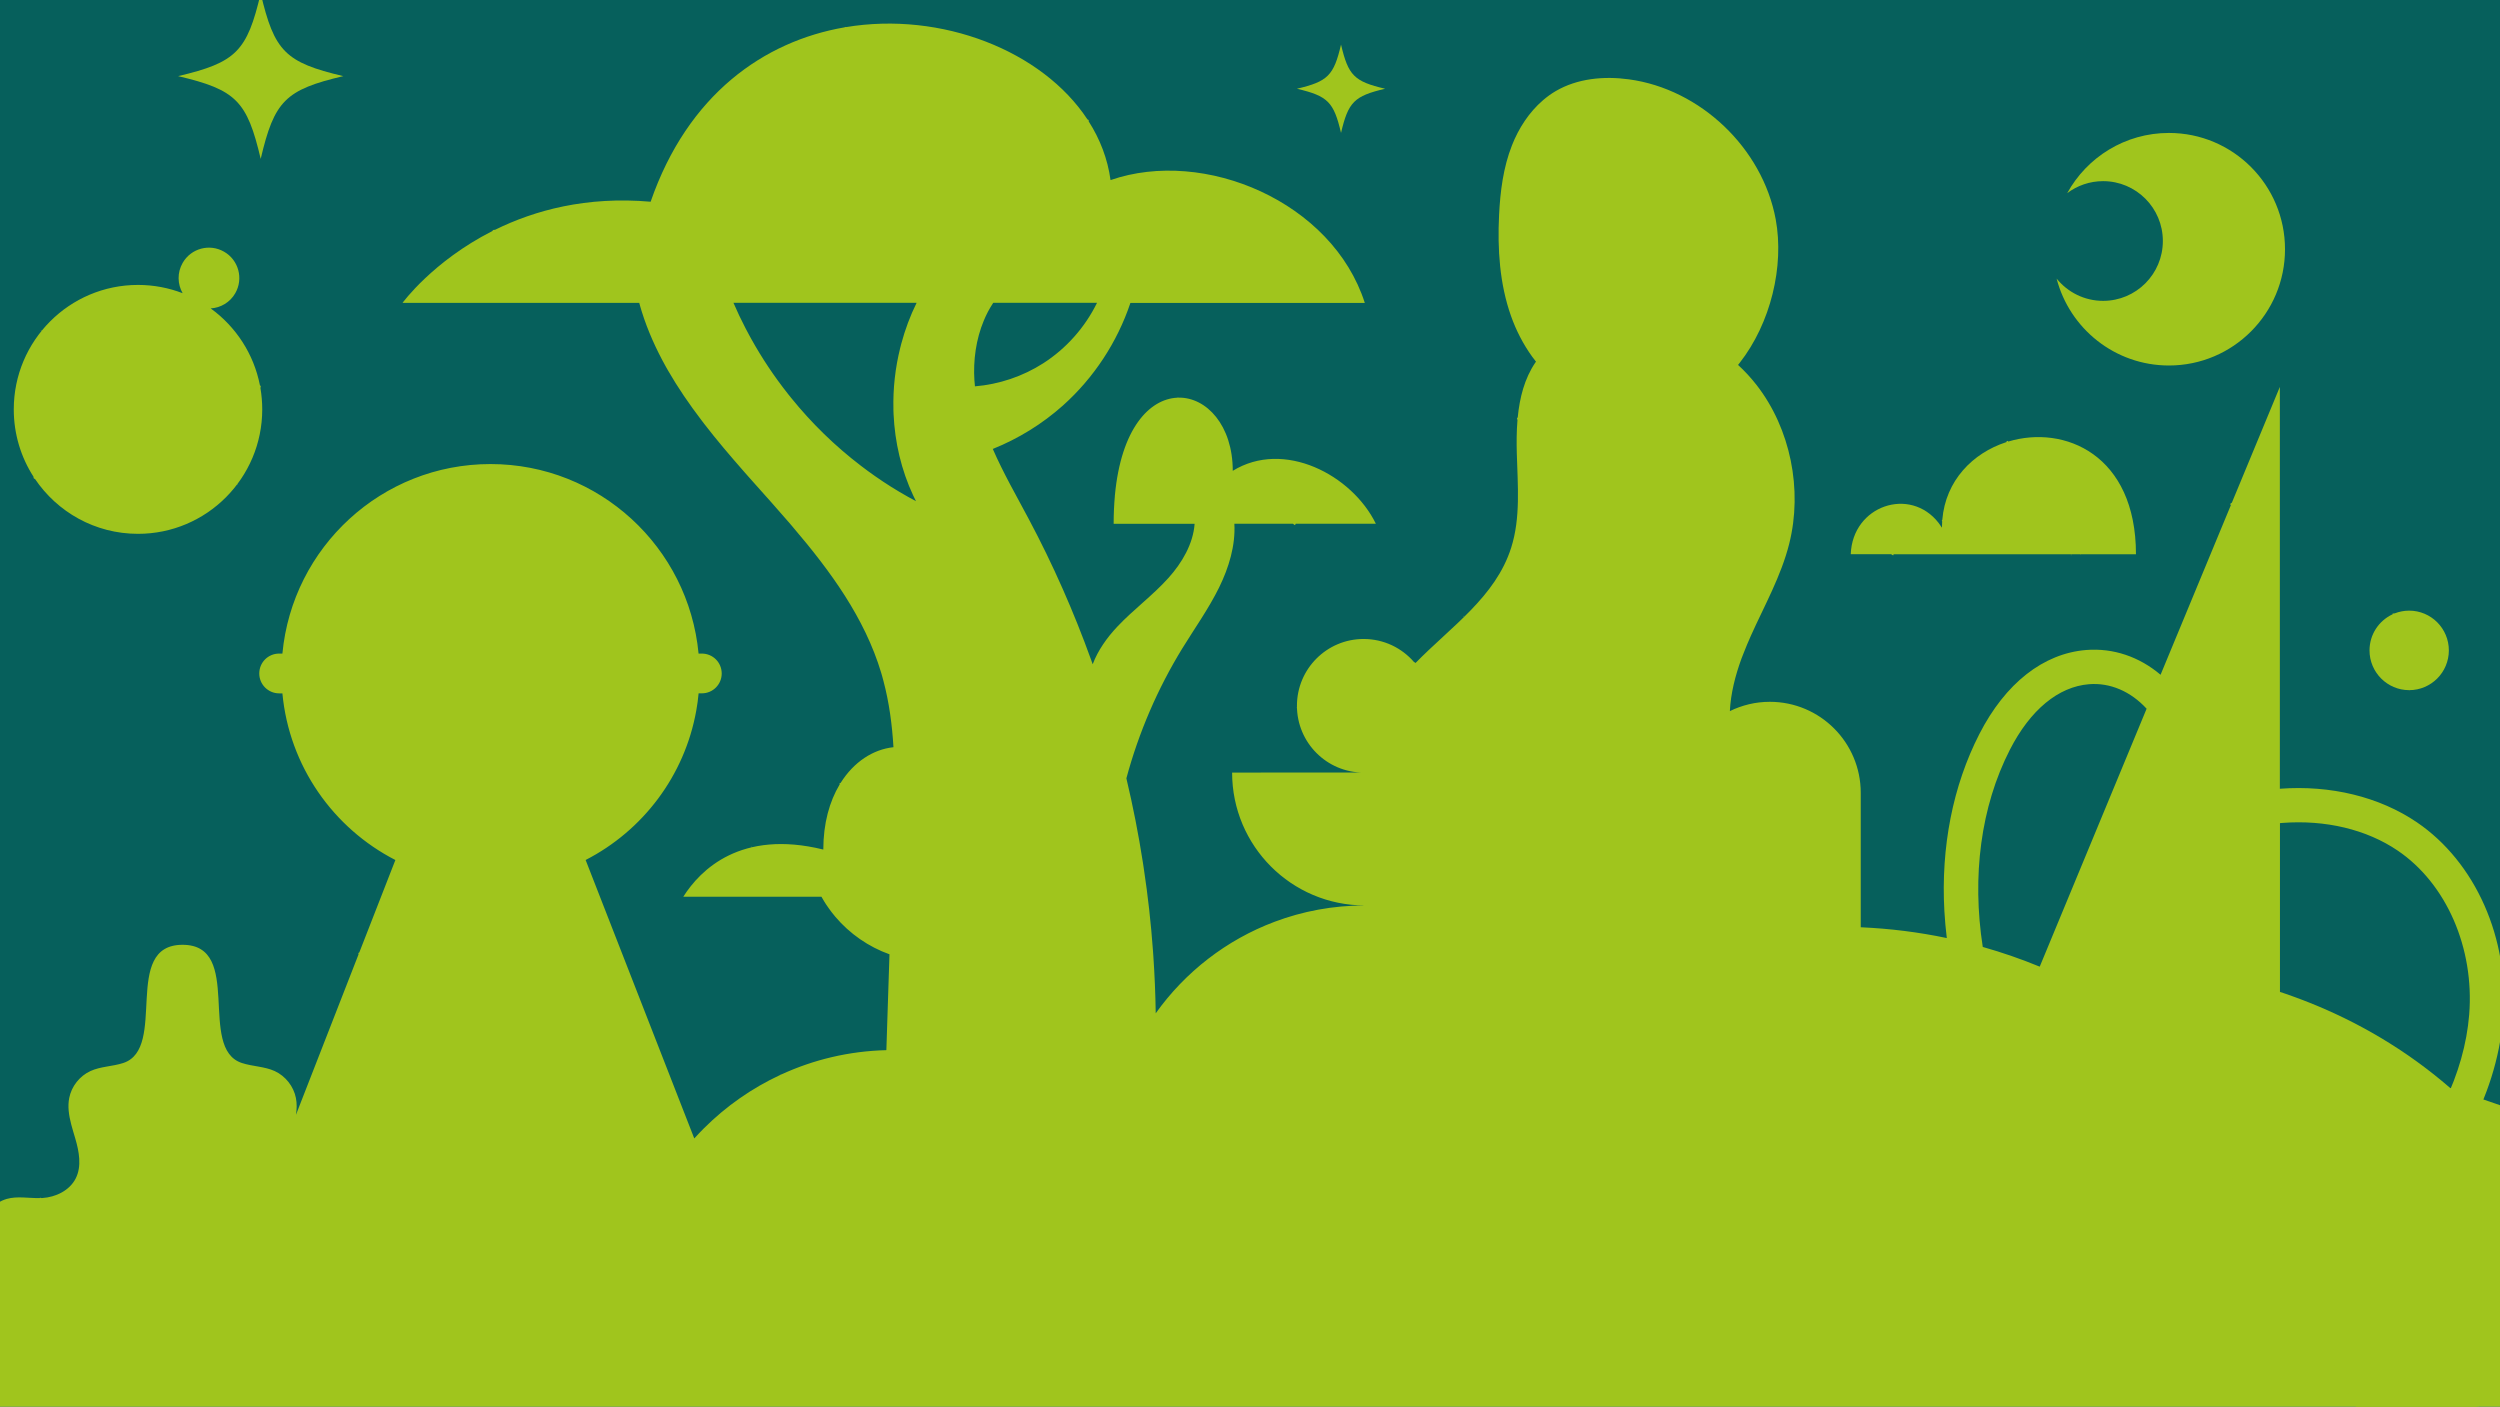 <svg width="375" height="211" viewBox="0 0 375 211" fill="none" xmlns="http://www.w3.org/2000/svg">
	<g clip-path="url(#clip0_244_5520)">
		<rect width="398" height="212" transform="translate(-14 -1)" fill="#06605C"/>
		<path d="M219.598 92.482L219.649 92.376L219.538 92.401C219.513 92.426 219.528 92.492 219.598 92.477V92.482Z" fill="#A0C51D"/>
		<path d="M325.339 54.825C334.956 54.825 342.751 47.016 342.751 37.386C342.751 27.756 334.956 19.942 325.339 19.942C318.767 19.942 313.045 23.587 310.082 28.972C311.582 27.843 313.445 27.172 315.466 27.172C320.415 27.172 324.428 31.192 324.428 36.15C324.428 41.109 320.415 45.129 315.466 45.129C312.646 45.129 310.133 43.821 308.49 41.786C310.44 49.288 317.242 54.825 325.344 54.825H325.339Z" fill="#A0C51D"/>
		<path d="M39.105 23.834C41.147 15.127 42.806 13.465 51.496 11.419C42.806 9.373 41.147 7.712 39.105 -0.995C37.063 7.712 35.405 9.373 26.714 11.419C35.405 13.465 37.063 15.127 39.105 23.834Z" fill="#A0C51D"/>
		<path d="M201.154 19.936C202.244 15.291 203.129 14.404 207.766 13.312C203.129 12.219 202.244 11.332 201.154 6.687C200.064 11.332 199.178 12.219 194.541 13.312C199.178 14.404 200.064 15.291 201.154 19.936Z" fill="#A0C51D"/>
		<path d="M361.375 103.523C364.661 103.523 367.328 100.852 367.328 97.56C367.328 94.268 364.661 91.596 361.375 91.596C360.608 91.596 359.876 91.745 359.205 92.006C359.067 92.011 358.934 92.011 358.847 92.088L358.934 92.124C358.934 92.124 358.898 92.14 358.878 92.15L358.867 92.109C358.816 92.129 358.842 92.14 358.873 92.15C356.841 93.099 355.428 95.16 355.428 97.56C355.428 100.852 358.095 103.523 361.38 103.523H361.375Z" fill="#A0C51D"/>
		<path d="M112.697 127.003C112.662 127.003 112.622 127.049 112.662 127.089L112.773 127.064L112.697 127.003Z" fill="#A0C51D"/>
		<path d="M125.923 117.685H125.943C125.943 117.685 125.943 117.645 125.943 117.63L125.923 117.685Z" fill="#A0C51D"/>
		<path d="M283.99 83.33L283.934 83.248L284 83.279L283.985 83.305C284.051 83.33 284.005 83.289 283.985 83.253C284.015 83.274 284.041 83.284 284.056 83.289L283.959 83.177C284.01 83.207 284.046 83.258 284.082 83.258C284.036 83.207 283.969 83.192 283.949 83.146C284.016 83.171 284.056 83.207 284.021 83.161C284.051 83.182 284.072 83.197 284.082 83.218C284.062 83.182 284.082 83.171 284.056 83.141H284.159H310.456C310.456 83.141 310.455 83.141 310.45 83.151C310.455 83.151 310.461 83.146 310.466 83.141H310.635C310.635 83.141 310.624 83.156 310.619 83.161C310.645 83.151 310.64 83.212 310.696 83.171C310.696 83.161 310.696 83.151 310.701 83.141H320.395C320.395 68.198 309.652 63.676 301.212 66.24C301.228 66.209 301.228 66.173 301.182 66.137C301.125 66.122 300.972 66.178 300.972 66.219C300.987 66.229 300.997 66.27 300.982 66.311C300.972 66.311 300.961 66.317 300.951 66.322H300.921C300.921 66.322 300.915 66.332 300.91 66.337H300.9C295.93 67.957 291.836 72.07 291.345 77.967C291.299 78.018 291.258 78.136 291.283 78.156C291.293 78.156 291.314 78.156 291.329 78.172C291.329 78.203 291.329 78.228 291.324 78.259C291.324 78.269 291.324 78.279 291.324 78.285C291.304 78.572 291.293 78.864 291.293 79.156C291.135 78.905 290.971 78.669 290.797 78.444C286.513 72.926 277.879 75.828 277.613 83.125H283.667C283.78 83.207 283.888 83.294 283.995 83.315L283.99 83.33Z" fill="#A0C51D"/>
		<path d="M310.665 83.294C310.69 83.284 310.731 83.233 310.7 83.223L310.614 83.284L310.67 83.294H310.665Z" fill="#A0C51D"/>
		<path d="M291.314 78.273L291.319 78.268L291.309 78.218L291.314 78.273Z" fill="#A0C51D"/>
		<path d="M312.057 83.212C312.088 83.212 312.144 83.187 312.123 83.161L312.017 83.176L312.057 83.212Z" fill="#A0C51D"/>
		<path d="M300.91 66.321H300.925L300.95 66.281L300.91 66.321Z" fill="#A0C51D"/>
		<path d="M361.406 103.579C361.431 103.579 361.492 103.554 361.477 103.544L361.375 103.564L361.411 103.579H361.406Z" fill="#A0C51D"/>
		<path d="M194.53 106.224L194.51 106.118L194.48 106.158C194.48 106.188 194.505 106.244 194.53 106.224Z" fill="#A0C51D"/>
		<path d="M6.16 49.631C6.16 49.631 6.175 49.652 6.196 49.652L6.257 49.559L6.181 49.57H6.129V49.565C6.119 49.58 6.119 49.616 6.129 49.631H6.165H6.16Z" fill="#A0C51D"/>
		<path d="M35.569 72.725L35.639 72.709C35.639 72.709 35.664 72.624 35.619 72.629L35.563 72.725H35.569Z" fill="#A0C51D"/>
		<path d="M5.193 71.839L5.224 71.808C8.571 76.793 14.252 80.074 20.701 80.074C30.993 80.074 39.336 71.716 39.336 61.404C39.336 60.302 39.238 59.225 39.059 58.174C39.11 58.051 39.167 57.933 39.018 57.805L38.993 57.815C38.071 53.077 35.364 48.985 31.602 46.262C33.081 46.175 34.494 45.37 35.287 43.991C36.546 41.806 35.799 39.017 33.619 37.761C31.438 36.499 28.654 37.248 27.4 39.432C26.561 40.888 26.617 42.621 27.395 43.98C25.317 43.181 23.06 42.739 20.701 42.739C10.408 42.739 2.066 51.098 2.066 61.41C2.066 65.127 3.151 68.593 5.024 71.506C5.024 71.639 5.024 71.773 5.198 71.844L5.193 71.839Z" fill="#A0C51D"/>
		<path d="M261.486 98.114C261.844 97.18 262.233 96.262 262.632 95.365C264.674 90.812 267.162 86.427 268.385 81.551C270.427 73.413 268.554 64.281 263.507 57.779C262.658 56.682 261.716 55.666 260.708 54.738C260.79 54.641 260.866 54.538 260.943 54.441C265.606 48.498 267.663 39.929 266.353 32.884C264.367 22.223 255.063 13.352 244.335 11.901C240.589 11.389 236.607 11.758 233.347 13.67C232.691 14.055 232.077 14.501 231.504 14.988C231.478 15.004 231.453 15.024 231.438 15.045C229.36 16.834 227.799 19.239 226.79 21.813C225.49 25.12 225.035 28.7 224.861 32.248C224.61 37.36 224.943 42.57 226.647 47.39C227.41 49.549 228.479 51.631 229.82 53.492C230.004 53.748 230.199 54 230.399 54.251C230.363 54.292 230.332 54.338 230.301 54.384C228.679 56.779 227.947 59.64 227.66 62.604C227.573 62.696 227.481 62.784 227.625 62.983C227.481 64.665 227.476 66.373 227.522 68.045C227.655 72.788 228.106 77.669 226.673 82.166C224.328 89.54 217.665 93.981 212.316 99.462C212.286 99.395 212.245 99.344 212.178 99.313L212.158 99.37C212.158 99.37 212.142 99.354 212.137 99.349H212.147C212.147 99.349 212.127 99.329 212.122 99.329C210.29 97.196 207.572 95.847 204.542 95.847C199.02 95.847 194.541 100.334 194.541 105.867C194.541 111.399 199.02 115.886 204.542 115.886C204.609 115.886 204.665 115.886 204.731 115.881L184.817 115.886C184.817 126.89 193.722 135.812 204.706 135.812C206.159 135.812 207.577 135.653 208.944 135.356V136.048C207.551 135.894 206.139 135.818 204.706 135.818C199.951 135.818 195.391 136.684 191.184 138.269C183.962 140.981 177.769 145.806 173.358 151.995C173.317 149.139 173.199 146.288 173.004 143.442C172.984 143.15 172.969 142.863 172.943 142.576C172.646 138.479 172.191 134.387 171.576 130.326C171.536 130.028 171.489 129.731 171.443 129.434C170.783 125.172 169.954 120.937 168.956 116.748C170.804 109.897 173.629 103.318 177.339 97.272C179.208 94.232 181.296 91.314 182.872 88.109C184.326 85.14 185.334 81.848 185.155 78.561H193.953C194.055 78.654 194.152 78.751 194.265 78.772L194.224 78.68L194.285 78.715L194.265 78.746C194.331 78.777 194.29 78.726 194.27 78.69C194.301 78.71 194.326 78.726 194.342 78.731L194.26 78.608C194.306 78.644 194.337 78.695 194.378 78.695C194.337 78.638 194.265 78.623 194.255 78.572C194.321 78.603 194.357 78.644 194.326 78.587C194.347 78.603 194.362 78.618 194.372 78.633C194.367 78.608 194.377 78.592 194.362 78.561H206.379C202.781 71.213 192.581 65.896 184.914 70.624C184.914 63.794 180.963 59.574 176.771 59.645C176.72 59.62 176.669 59.604 176.654 59.625C176.654 59.63 176.654 59.64 176.648 59.656C176.618 59.656 176.587 59.656 176.556 59.656L176.602 59.645H176.546L176.551 59.656C172.441 59.876 168.173 64.23 167.236 74.29H167.226C167.216 74.321 167.216 74.357 167.231 74.372C167.113 75.675 167.047 77.069 167.047 78.567H179.192C178.977 81.577 177.309 84.422 175.261 86.699C172.897 89.33 170.01 91.432 167.589 94.006C166.049 95.642 164.682 97.56 163.904 99.641C163.833 99.431 163.756 99.216 163.679 99.006C161.069 91.76 157.952 84.694 154.334 77.895C152.481 74.413 150.49 70.947 148.919 67.342C152.762 65.799 156.345 63.589 159.436 60.83C164.063 56.692 167.589 51.333 169.56 45.442H204.721C199.869 30.269 180.646 22.131 166.581 27.013C166.151 23.834 165.005 20.875 163.301 18.203C163.321 18.085 163.347 17.973 163.116 17.911C156.345 7.614 141.236 1.671 126.87 4.071C126.814 4.04 126.757 4.025 126.752 4.051C126.752 4.061 126.757 4.071 126.757 4.087C126.732 4.087 126.706 4.092 126.686 4.097C126.691 4.097 126.701 4.097 126.706 4.092H126.65L126.655 4.107C114.638 6.189 103.178 14.127 97.595 30.259C87.962 29.412 80.173 31.551 74.261 34.468C74.087 34.474 73.893 34.504 73.857 34.535H73.826C73.826 34.535 73.821 34.54 73.826 34.545H73.852V34.55C73.898 34.561 73.949 34.576 73.99 34.596C73.949 34.617 73.908 34.638 73.867 34.658C73.872 34.643 73.882 34.627 73.882 34.612L73.831 34.658H73.826H73.857C64.916 39.186 60.381 45.431 60.381 45.431H95.885C95.947 45.657 96.008 45.877 96.075 46.103C96.136 46.313 96.197 46.524 96.264 46.734C97.165 49.616 98.408 52.364 99.882 55.01C99.985 55.2 100.092 55.384 100.2 55.569C101.689 58.158 103.399 60.645 105.236 63.055C105.364 63.23 105.497 63.399 105.63 63.573C107.513 66.014 109.52 68.373 111.546 70.68C111.695 70.849 111.843 71.024 111.992 71.188C112.324 71.562 112.652 71.936 112.985 72.306C114.812 74.357 116.67 76.418 118.476 78.52C118.635 78.71 118.799 78.9 118.957 79.09C124.582 85.684 129.705 92.688 132.177 100.913C132.224 101.067 132.27 101.226 132.311 101.38C132.382 101.636 132.454 101.893 132.52 102.149C133.38 105.395 133.82 108.723 134.02 112.081C130.98 112.404 128.083 114.271 126.102 117.424C125.995 117.476 125.862 117.573 125.903 117.599C125.923 117.599 125.954 117.604 125.979 117.619C125.964 117.65 125.944 117.676 125.928 117.706C124.429 120.219 123.497 123.501 123.497 127.434C111.111 124.378 105.041 130.49 102.493 134.51H123.216C123.349 134.746 123.482 134.977 123.625 135.207C123.671 135.279 123.712 135.351 123.758 135.418C123.799 135.484 123.84 135.551 123.881 135.612C123.937 135.695 123.994 135.777 124.05 135.859C124.122 135.961 124.193 136.069 124.265 136.171C124.28 136.187 124.285 136.207 124.301 136.223C124.357 136.31 124.424 136.392 124.485 136.474C124.577 136.602 124.669 136.73 124.766 136.853C124.941 137.079 125.12 137.299 125.304 137.52C127.453 140.058 130.289 142.027 133.421 143.145C133.411 143.401 133.406 143.663 133.396 143.919C133.39 144.14 133.385 144.365 133.375 144.586C133.273 147.673 133.17 150.76 133.073 153.847C133.063 154.067 133.058 154.288 133.053 154.503C133.022 155.508 132.986 156.518 132.955 157.523C127.351 157.662 122.033 158.949 117.222 161.159C117.156 161.159 117.089 161.169 117.048 161.236C112.77 163.225 108.895 165.948 105.594 169.24C105.098 169.737 104.611 170.245 104.141 170.768L91.09 137.32L87.845 128.998C96.412 124.603 102.697 116.378 104.443 106.574C104.596 105.728 104.714 104.872 104.791 104H105.282C106.101 104 106.848 103.667 107.385 103.128C107.918 102.595 108.25 101.862 108.256 101.052V101.021C108.256 99.37 106.925 98.037 105.277 98.037H104.785C103.281 82.084 89.882 69.609 73.57 69.609C57.259 69.609 43.86 82.084 42.36 98.037H41.869C41.045 98.037 40.298 98.37 39.76 98.908C39.223 99.447 38.89 100.195 38.89 101.021C38.89 102.667 40.226 104.005 41.869 104.005H42.36C43.384 114.932 50.002 124.229 59.306 129.003L53.896 142.868C53.799 142.914 53.707 142.955 53.784 143.15L44.392 167.225C44.525 166.384 44.551 165.538 44.387 164.697C44.044 162.953 42.821 161.405 41.209 160.661C39.668 159.959 37.897 159.979 36.285 159.451C29.575 157.267 36.577 141.72 27.385 141.72C18.193 141.72 25.194 157.267 18.484 159.451C16.872 159.979 15.096 159.954 13.561 160.661C11.949 161.4 10.725 162.948 10.383 164.697C10.26 165.328 10.244 165.969 10.301 166.599C10.424 167.989 10.884 169.384 11.283 170.742C11.862 172.717 12.286 174.927 11.355 176.767C10.439 178.578 8.361 179.577 6.339 179.706C6.293 179.706 6.247 179.706 6.201 179.706C6.135 179.665 6.063 179.639 6.048 179.665C6.048 179.68 6.048 179.695 6.048 179.711C6.022 179.711 5.991 179.711 5.966 179.711L6.001 179.695H5.945L5.95 179.711H5.92C4.272 179.742 2.588 179.393 1.011 179.839C-0.893 180.383 -2.341 182.075 -2.909 183.967C-4.025 187.7 -0.601 192.135 -2.791 195.504C-3.022 195.863 -3.273 196.181 -3.554 196.458C-3.574 196.468 -3.59 196.478 -3.595 196.489C-3.595 196.489 -3.595 196.489 -3.595 196.494C-3.615 196.519 -3.641 196.545 -3.667 196.566H-3.672C-3.672 196.566 -3.682 196.586 -3.687 196.591C-4.132 197.001 -4.654 197.319 -5.294 197.55C-10.458 199.401 -14.005 204.18 -14.005 209.677L-11.19 319.005H379.995L377.18 209.677H375.414C374.181 207.995 366.754 197.965 356.861 186.279C358.555 184.762 360.188 183.167 361.744 181.48C367.445 175.316 374.457 165.302 375.476 152.616C376.422 140.807 371.33 129.31 362.506 123.326C356.892 119.522 349.599 117.742 341.978 118.312V58.035L334.782 75.398C334.664 75.475 334.546 75.546 334.505 75.649L334.608 75.634L334.557 75.69L334.531 75.659C334.485 75.716 334.546 75.69 334.587 75.68C334.557 75.705 334.541 75.726 334.531 75.741L334.659 75.695V75.705C334.613 75.736 334.567 75.751 334.562 75.787C334.598 75.772 334.623 75.746 334.649 75.726L334.618 75.803L324.085 101.216C320.891 98.508 316.991 97.18 312.938 97.498C306.494 98.016 300.798 102.493 296.903 110.107C292.926 117.876 291.119 127.059 291.657 136.659C291.734 138.007 291.856 139.361 292.02 140.709C287.829 139.827 283.514 139.284 279.112 139.089V118.927C279.112 111.384 273.007 105.272 265.478 105.272C264.403 105.272 263.354 105.395 262.351 105.636C261.348 105.877 260.385 106.22 259.479 106.667C259.613 103.99 260.293 101.334 261.225 98.78M261.455 98.201C261.455 98.201 261.47 98.165 261.476 98.144L261.455 98.201ZM134.01 61.404C134.015 61.64 134.02 61.876 134.035 62.112C134.225 66.332 135.192 70.511 136.988 74.341C137.122 74.623 137.255 74.9 137.398 75.177C136.999 74.967 136.6 74.752 136.205 74.526C134.496 73.572 132.843 72.531 131.241 71.408C130.529 70.911 129.828 70.398 129.142 69.87C125.268 66.916 121.747 63.486 118.681 59.691C118.517 59.492 118.359 59.292 118.2 59.092C116.143 56.492 114.295 53.728 112.683 50.826C112.57 50.631 112.463 50.431 112.36 50.236C112.181 49.908 112.007 49.58 111.833 49.246C111.183 47.995 110.574 46.718 110.016 45.416H137.495C136.528 47.375 135.76 49.441 135.192 51.559C135.141 51.769 135.085 51.98 135.033 52.185C134.281 55.194 133.938 58.307 134.015 61.404H134.01ZM144.067 117.676C144.092 117.712 144.118 117.747 144.138 117.789C144.154 117.814 144.174 117.845 144.19 117.871C144.149 117.804 144.108 117.742 144.067 117.676ZM146.165 57.117C145.96 54.051 146.406 50.882 147.568 48.098C147.655 47.888 147.747 47.682 147.839 47.477C147.885 47.375 147.936 47.277 147.982 47.18C148.044 47.052 148.105 46.923 148.171 46.8C148.197 46.749 148.223 46.698 148.253 46.647C148.351 46.462 148.453 46.283 148.56 46.103C148.581 46.067 148.607 46.031 148.627 45.995C148.745 45.801 148.862 45.611 148.985 45.421H164.554C162.748 49.108 159.928 52.287 156.478 54.497C153.412 56.461 149.866 57.651 146.242 57.953C146.211 57.676 146.186 57.394 146.17 57.117H146.165ZM305.952 144.996C303.183 143.858 300.332 142.868 297.415 142.043C295.772 131.469 297.102 121.014 301.484 112.456C304.539 106.487 308.751 103 313.357 102.631C316.531 102.38 319.602 103.708 321.992 106.308L305.957 145.001L305.952 144.996ZM353.524 182.372C349.88 178.178 345.98 173.87 341.993 169.737V123.47C342.111 123.455 342.229 123.45 342.346 123.439C348.836 122.947 354.978 124.419 359.645 127.582C366.964 132.541 371.176 142.207 370.378 152.195C369.677 160.954 365.275 170.107 357.992 177.978C356.569 179.511 355.08 180.972 353.524 182.367V182.372Z" fill="#A0C51D"/>
		<path d="M217.163 134.105H204.547V139.904H217.163V134.105Z" fill="#A0C51D"/>
		<path d="M305.952 144.996C305.952 144.996 340.299 139.597 367.548 163.215C371.862 166.953 329.751 172.983 329.751 172.983L336.025 156.723" fill="#A0C51D"/>
		<path d="M377.185 209.672V166.533L367.543 163.215L326.941 161.918L355.423 214.708L377.185 209.672Z" fill="#A0C51D"/>
	</g>
	<defs>
		<clipPath id="clip0_244_5520">
			<rect width="398" height="212" fill="white" transform="translate(-14 -1)"/>
		</clipPath>
	</defs>
</svg>

